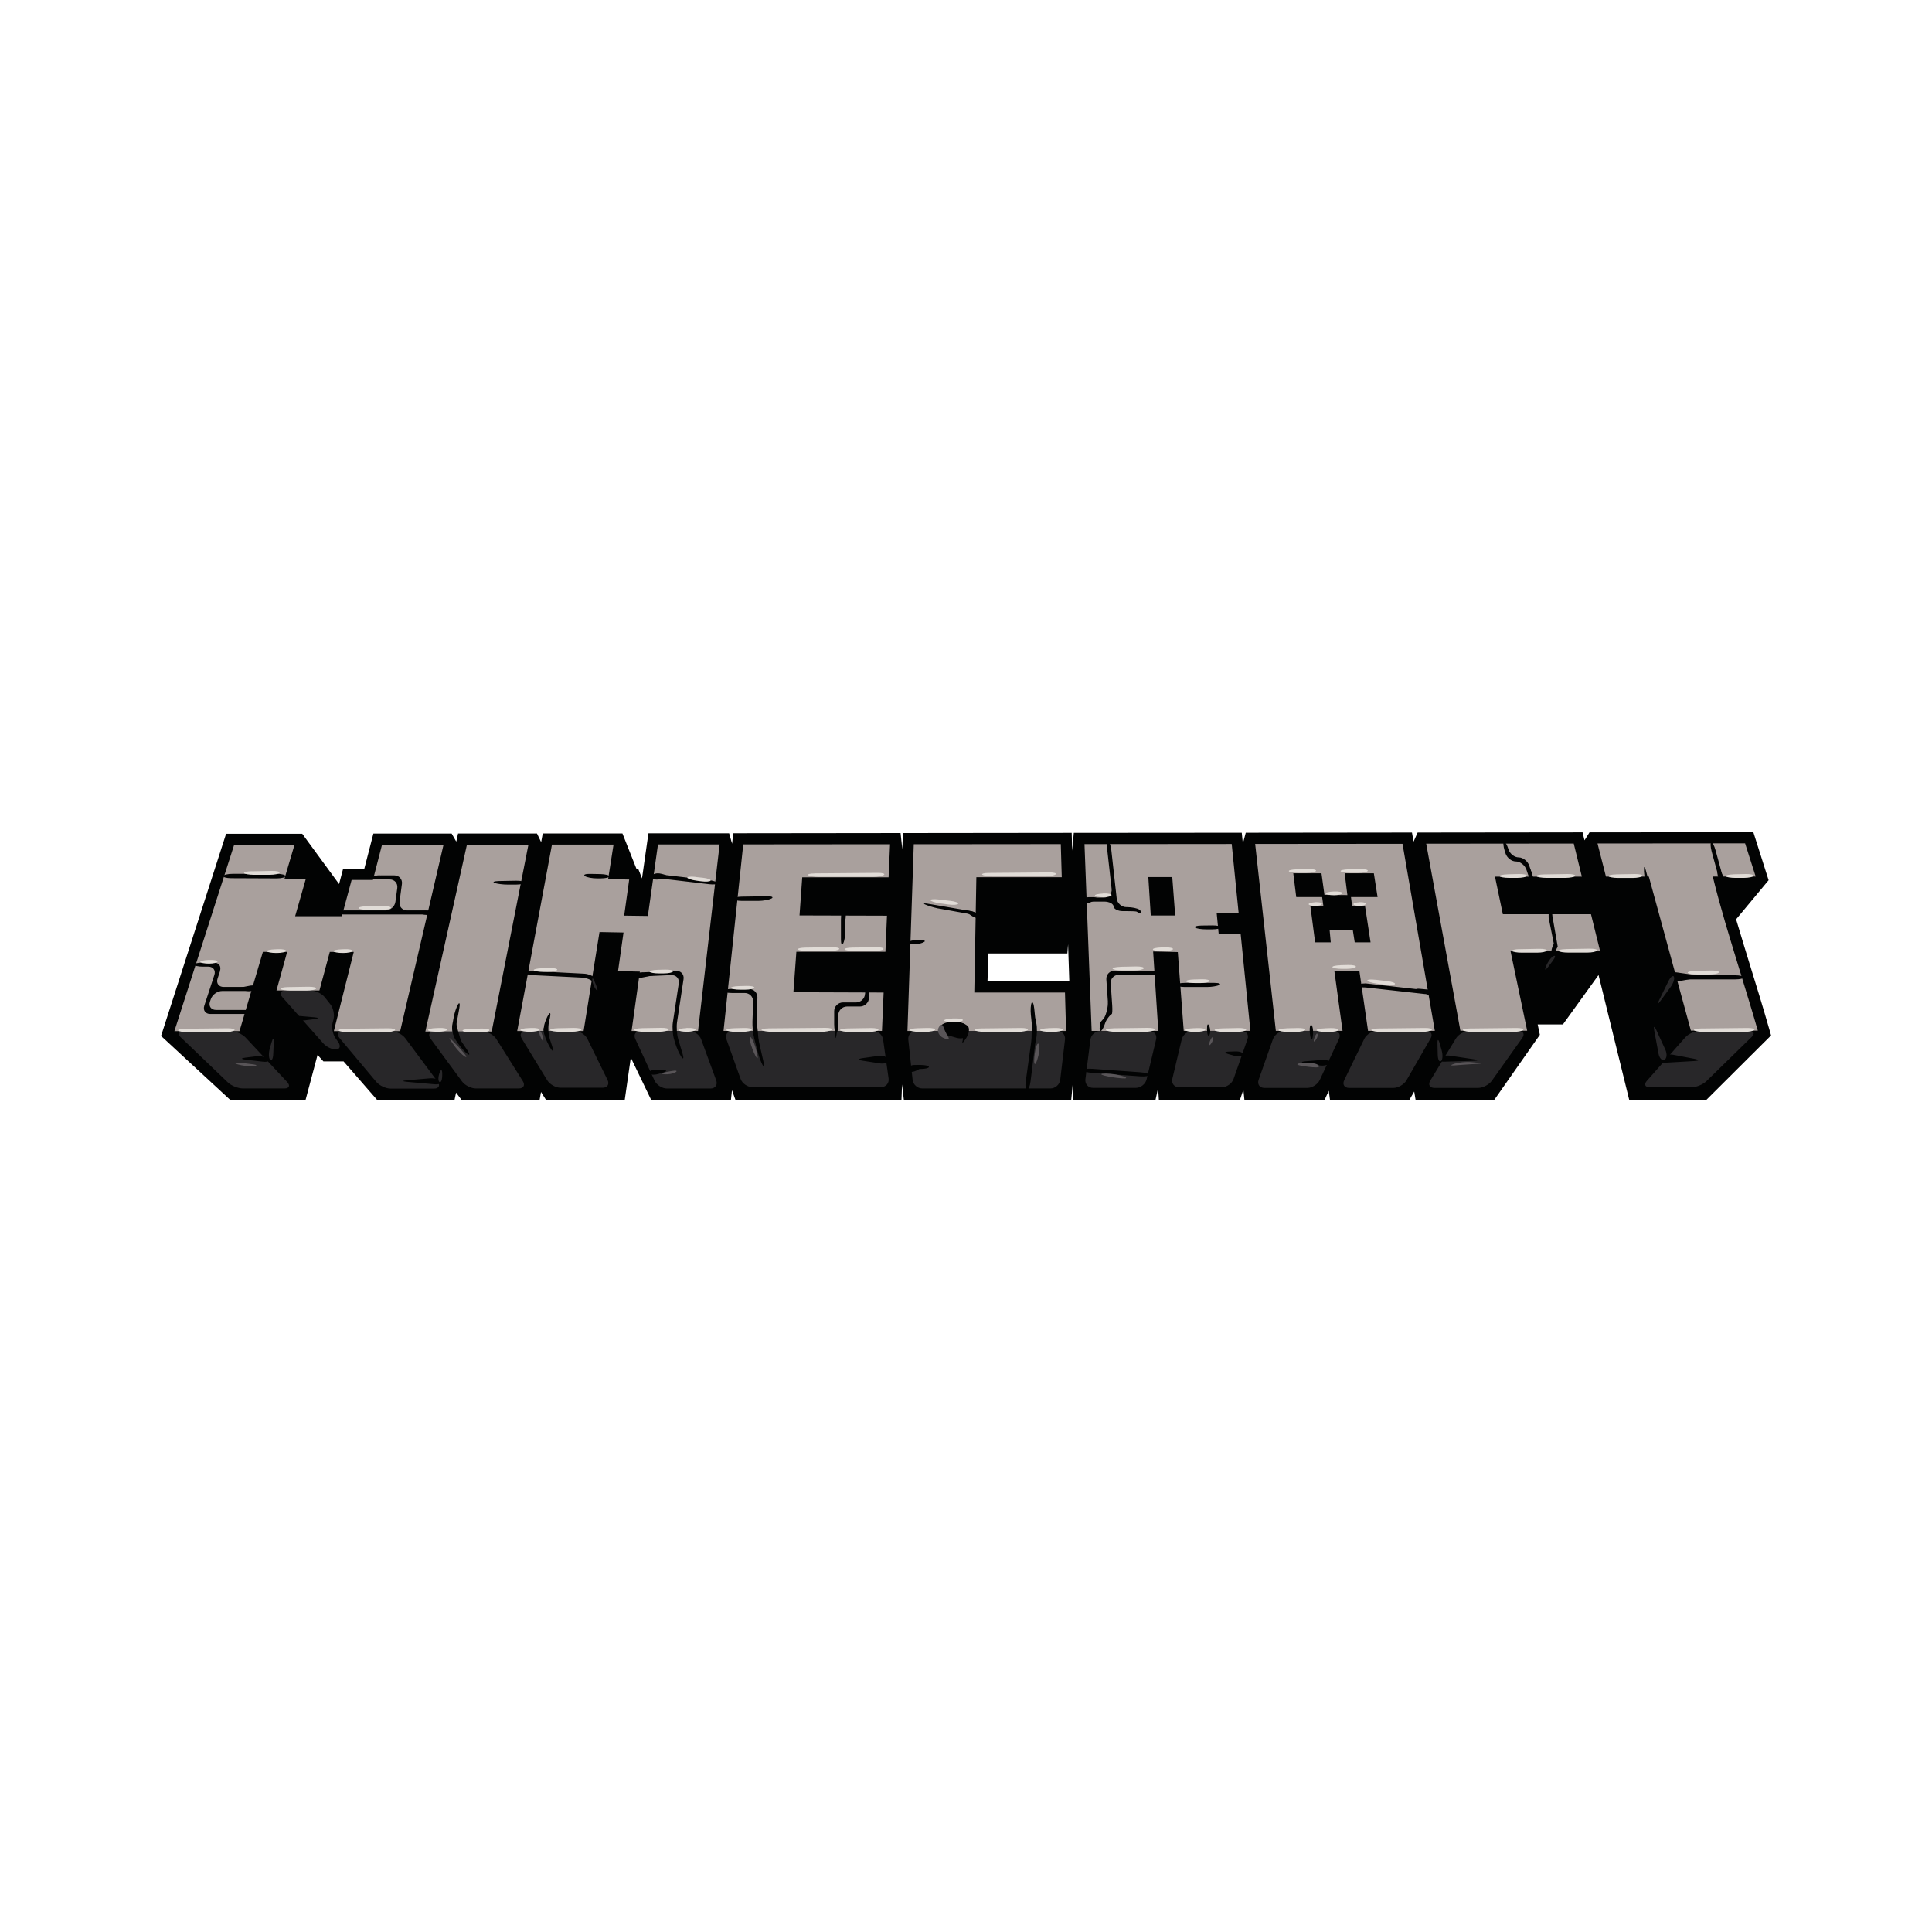 <svg viewBox="0 0 300 300" xmlns="http://www.w3.org/2000/svg" data-name="Layer 1" id="Layer_1">
  <defs>
    <style>
      .cls-1 {
        fill: #282729;
      }

      .cls-1, .cls-2, .cls-3, .cls-4, .cls-5, .cls-6 {
        stroke-width: 0px;
      }

      .cls-2 {
        fill: #595558;
      }

      .cls-3 {
        fill: #e1dcd7;
      }

      .cls-4 {
        fill: #a9a09d;
      }

      .cls-5 {
        fill: #fff;
      }

      .cls-6 {
        fill: #020303;
      }
    </style>
  </defs>
  <rect height="300" width="300" class="cls-5"></rect>
  <g>
    <path d="m274.79,160l-.77-2.64-.72-2.41s-2.28-7.43-2.58-8.41c-.37-1.2-.73-2.39-1.08-3.59l-.06-.2,5.05-6.07-2.37-7.45-25.44.02-.78,1.24-.3-1.24-25.61.03-.63,1.41-.25-1.41-25.81.03-.45,1.69-.17-1.69-26.08.02-.25,2.76-.08-2.76-26.21.03-.09,2.52-.27-2.52-25.99.03-.17,1.63-.46-1.62h-12.53s-1,7-1,7l-.57-1.44-.28-.02-2.19-5.52h-12.37s-.25,1.35-.25,1.35l-.65-1.34h-12.25s-.28,1.26-.28,1.26l-.72-1.25h-12.15s-1.41,5.46-1.41,5.46h-3.29s-.63,2.38-.63,2.38l-5.72-7.81h-11.82s-10.1,31.39-10.1,31.39l10.74,9.93h11.7l1.86-6.99.91,1.01h3.13l5.21,5.98h12.02s.24-1.13.24-1.13l.85,1.13h12.12s.22-1.23.22-1.23l.77,1.22h12.23s.94-6.56.94-6.56l3.16,6.56h12.39s.16-1.5.16-1.5l.54,1.5h25.78s.09-2.39.09-2.39l.28,2.39h25.99s.25-2.61.25-2.61l.09,2.61h12.75s.4-1.83.4-1.83l.12,1.83h12.59s.53-1.58.53-1.58l.16,1.57h12.46l.64-1.4.19,1.4h12.34l.74-1.28.21,1.28h12.23s7.07-10.09,7.07-10.09l-.34-1.61h3.92s5.53-7.67,5.53-7.67l4.76,19.36h12.01s10.02-9.98,10.02-9.98l-.21-.75h0Zm-121.45-7.66l.13-4.28h12.27s.11-1.43.11-1.43l.19,5.71h-12.7Z" class="cls-6"></path>
    <path d="m47.46,136.57l-1.63,5.7h7.25l1.52-5.63h3.31s1.41-5.46,1.41-5.46h9.55s-6.73,28.93-6.73,28.93h-10.3s3.09-12.29,3.09-12.29h-3.72s-1.61,5.98-1.61,5.98h-6.67s1.66-5.99,1.66-5.99h-3.77s-3.63,12.3-3.63,12.3h-10.11s9.28-28.92,9.28-28.92h9.37s-1.55,5.24-1.55,5.24l3.27.12Zm34.58-5.34l-5.69,28.95h-10.3s6.44-28.94,6.44-28.94h9.55Zm13.93,19.56l.85-5.99-3.73-.07-2.47,15.37h-10.31s5.4-28.95,5.4-28.95h9.56s-.84,5.35-.84,5.35l3.27.08-.78,5.6,3.68.05,1.57-11.1h9.57s-3.35,28.96-3.35,28.96h-10.32s1.29-9.22,1.29-9.22l-3.4-.08Zm41.24,3.33l-.26,5.96h-24.6s3.06-28.96,3.06-28.96l22.8-.02-.23,5.13h-13.41s-.42,5.92-.42,5.92l13.58.04-.24,5.6h-13.83s-.46,6.28-.46,6.28l14.02.05Zm133.77-23.15l1.64,5.14h-6.66s.04.16.04.16c.27,1.12.57,2.27.89,3.44.32,1.17.66,2.36,1.01,3.57.36,1.21.72,2.44,1.1,3.67.38,1.24.76,2.48,1.14,3.73.23.76.46,1.52.7,2.29.24.77.48,1.55.71,2.33.24.79.47,1.58.71,2.36.23.79.47,1.58.69,2.37h-10.39s-6.53-23.91-6.53-23.91h-6.66s-1.31-5.14-1.31-5.14l22.94-.02h0Zm-23.93,11l1.42,5.75h-13.91s2.58,12.33,2.58,12.33h-10.37s-5.31-29.04-5.31-29.04l22.91-.02,1.26,5.14h-13.49s1.22,5.83,1.22,5.83h13.69Zm-39.86,8.73l1.28,9.37h-10.36s-3.21-29.02-3.21-29.02l22.88-.02,5.02,29.04h-10.37s-1.35-9.35-1.35-9.35h-3.89s0-.01,0-.01Zm6.72-11.4l-.58-3.69h-4.53s.42,3.38.42,3.38l-3.56-.03-.46-3.35h-4.38s.46,3.69.46,3.69h4.02s.19,1.35.19,1.35h-2.02s.74,5.68.74,5.68h2.43s-.18-1.93-.18-1.93h3.6s.3,1.93.3,1.93h2.46s-.86-5.65-.86-5.65h-2.01s-.17-1.38-.17-1.38h4.14m-24.69,5.74h3.42s1.51,15.03,1.51,15.03h-10.35s-.92-12.23-.92-12.23l-3.83-.09.8,12.33h-10.35s-1.11-29-1.11-29l22.86-.02,1.08,10.76h-3.41s.31,3.23.31,3.23Zm-6.75-2.88l-.45-5.97h-3.72s.38,5.97.38,5.97h3.79m-30.87-5.94h13.26s-.15-5.14-.15-5.14l-22.83.02-.98,28.99h24.63s-.17-5.97-.17-5.97h-14.08s.32-17.9.32-17.9Z" class="cls-4"></path>
    <path d="m28.44,160.13c-.74,0-.91.42-.38.93l7.33,7.02c.53.51,1.58.93,2.33.93h6.45c.74,0,.93-.44.43-.99l-6.47-6.92c-.51-.54-1.53-.99-2.27-.99h-7.41s0,0,0,0Zm24.75,0c-.74,0-.96.47-.48,1.04l5.72,6.82c.48.57,1.47,1.04,2.22,1.04h6.76c.74,0,.99-.49.54-1.08l-5.01-6.73c-.44-.6-1.41-1.09-2.16-1.08h-7.59s0,0,0,0Z" class="cls-1"></path>
    <path d="m44.28,153.81c-.74,0-.95.45-.45,1.01l6.36,7.18c.49.56,1.39.99,2,.96.61-.03.75-.55.33-1.16l-.44-.63c-.43-.61-.62-1.69-.42-2.41l.12-.45c.2-.71-.02-1.78-.48-2.36l-.86-1.09c-.46-.58-1.45-1.06-2.19-1.06h-3.97,0Zm23.12,6.37c-.74,0-.99.49-.55,1.09l4.89,6.65c.44.6,1.41,1.09,2.15,1.09h6.66c.74,0,1.03-.51.63-1.14l-4.12-6.55c-.4-.63-1.33-1.14-2.07-1.14h-7.6s0,0,0,0Zm14.26-.08c-.74,0-1.03.52-.65,1.15l3.97,6.5c.39.63,1.31,1.15,2.05,1.15h6.55c.74,0,1.08-.55.76-1.21l-3.13-6.38c-.33-.67-1.2-1.21-1.95-1.21h-7.61Zm17.77,0c-.74,0-1.09.55-.78,1.23l2.99,6.46c.31.68,1.18,1.23,1.92,1.23h6.77c.74,0,1.14-.57.88-1.27l-2.34-6.38c-.26-.7-1.07-1.27-1.82-1.27h-7.62s0,0,0,0Zm14.27,0c-.74,0-1.15.57-.9,1.27l2.2,6.16c.25.7,1.06,1.27,1.81,1.27h20.01c.74,0,1.27-.6,1.16-1.34l-.85-6.04c-.1-.74-.8-1.34-1.54-1.34h-21.9Zm28.55-.01c-.74,0-1.29.6-1.21,1.34l.67,6.24c.08.74.75,1.34,1.5,1.34h19.91c.74,0,1.42-.6,1.51-1.34l.74-6.25c.09-.74-.45-1.34-1.19-1.34h-21.93s0,0,0,0Zm28.59,0c-.74,0-1.43.6-1.52,1.34l-.78,6.15c-.09.74.44,1.34,1.18,1.34h6.66c.74,0,1.49-.59,1.66-1.31l1.48-6.21c.17-.72-.29-1.31-1.04-1.31h-7.65s0,0,0,0Zm14.31,0c-.74,0-1.49.59-1.66,1.32l-1.45,6.1c-.17.72.29,1.31,1.04,1.31h6.66c.74,0,1.55-.57,1.8-1.27l2.17-6.19c.24-.7-.16-1.27-.9-1.27h-7.65s0,0,0,0Zm14.31,0c-.75,0-1.56.57-1.8,1.27l-2.22,6.3c-.25.7.16,1.27.9,1.27h6.66c.74,0,1.61-.55,1.93-1.23l2.99-6.4c.31-.67-.04-1.22-.78-1.22h-7.66Zm14.33,0c-.74,0-1.62.55-1.94,1.21l-3.12,6.42c-.32.67.02,1.21.76,1.21h6.87c.74,0,1.65-.53,2.03-1.17l3.75-6.51c.37-.64.07-1.17-.68-1.17h-7.66Zm14.34,0c-.74,0-1.67.52-2.05,1.15l-3.98,6.54c-.39.63-.1,1.15.65,1.15h6.76c.74,0,1.7-.5,2.13-1.1l4.73-6.65c.43-.61.18-1.1-.57-1.1h-7.67s0,0,0,0Zm35.79-.01c-.74,0-1.75.45-2.24,1.01l-5.95,6.73c-.49.56-.29,1.01.46,1.01h6.45c.75,0,1.79-.43,2.32-.94l7.04-6.88c.53-.52.36-.94-.39-.94h-7.69Z" class="cls-1"></path>
    <path d="m34.66,136.02c-.07.19.48.34,1.22.35l7.08.03c.74,0,1.36-.16,1.37-.35,0-.2-.59-.36-1.33-.36h-6.87c-.74,0-1.41.15-1.48.34m-.49,14.72c.23-.71-.19-1.28-.93-1.28h-1.73c-.74,0-1.35.14-1.35.31s.61.32,1.35.32h.86c.74,0,1.16.58.93,1.28l-1.57,4.79c-.23.71.19,1.28.93,1.28h5.31c.74,0,1.35-.14,1.35-.32s-.61-.31-1.35-.31h-4.43c-.74,0-1.16-.58-.93-1.28l.13-.38c.23-.71,1.03-1.28,1.77-1.28h4.1c.74,0,1.35-.14,1.35-.31s-.61-.32-1.35-.32h-3.89c-.74,0-1.16-.58-.93-1.28l.4-1.22h0Zm28.25-13.48c.1-.73-.43-1.34-1.17-1.34h-2.05c-.74,0-1.4.15-1.47.32-.07.17.49.31,1.23.31h1.57c.74,0,1.27.6,1.17,1.34l-.29,2.13c-.1.74-.79,1.34-1.53,1.34h-6.49c-.74,0-1.35.14-1.35.31s.61.32,1.35.32h12.76c.74,0,1.35-.14,1.35-.32s-.61-.31-1.35-.31h-2.93c-.74,0-1.27-.6-1.17-1.34l.37-2.76h0Zm8.91,19.32c.13-.73.05-1.02-.19-.64-.24.38-.55,1.29-.68,2.02l-.2,1.07c-.14.73.09,1.83.51,2.45l.34.5c.42.61,1.08,1.36,1.48,1.65.4.29.38.03-.03-.59l-1.14-1.7c-.41-.62-.64-1.72-.51-2.45l.42-2.31Zm10.15-19.54c0-.17-.61-.3-1.35-.29l-2.66.05c-.74.02-1.04.14-.67.29.38.14,1.29.26,2.03.26h1.3c.74,0,1.35-.14,1.35-.32m3.91,21.07c.16-.73.08-1-.18-.61-.26.39-.57,1.14-.69,1.65-.12.52-.02,1.46.22,2.09.24.63.66,1.43.92,1.78.27.34.3.05.06-.66l-.34-1.03c-.23-.71-.29-1.88-.13-2.6l.14-.63Zm-2.55-7.32c-.74-.04-1.36.07-1.37.25,0,.17.59.34,1.34.38l7.55.38c.74.04,1.54.37,1.78.74.24.36.55.59.69.5.15-.09.03-.53-.25-.98-.28-.44-1.13-.83-1.87-.87l-7.87-.4h0Zm7.99-14.75c.29.2,1.13.36,1.88.36h.57c.74,0,1.35-.14,1.35-.32s-.61-.33-1.35-.35l-1.63-.03c-.74-.02-1.11.13-.82.33m9.02,14.94c-.74.03-1.34.2-1.34.37,0,.17.62.29,1.36.26l4.39-.19c.74-.03,1.26.54,1.15,1.28l-.92,6.07c-.11.73-.03,1.92.19,2.63l.19.64c.22.71.64,1.65.95,2.09.31.44.39.21.18-.5l-.68-2.27c-.21-.71-.29-1.9-.18-2.63l1.01-6.68c.11-.73-.4-1.31-1.15-1.28l-5.15.22h0Zm1.5-15.09c-.03.17.54.41,1.28.54l7.48.88c.74.09,1.34.02,1.34-.15s-.6-.39-1.34-.48l-7.37-.86c-.73-.12-1.36-.09-1.39.08m16.27,19.02c.03-.72-.53-1.32-1.25-1.35-.02,0-.04,0-.06,0h-2.67c-.74,0-1.35.14-1.35.31s.61.32,1.35.32h2.02c.72,0,1.3.58,1.3,1.29,0,.02,0,.04,0,.05l-.11,3.12c-.03.74.1,1.94.29,2.66l.5,1.95c.19.72.53,1.66.77,2.09.24.43.3.19.14-.54l-.81-3.56c-.16-.72-.28-1.92-.25-2.67l.13-3.68h0Zm-3.75-15.34c0,.17.61.32,1.35.32h2.55c.74,0,1.66-.17,2.03-.37.38-.2.07-.36-.67-.35l-3.92.06c-.74.01-1.35.16-1.35.34m17.39,3.24c-.02-.74-.17-1.35-.35-1.35s-.31.61-.31,1.35v3.08c0,.74.16.99.37.56.2-.43.35-1.4.33-2.14l-.04-1.5h0Zm3.08,11.5c-.03.75-.65,1.34-1.4,1.35h-2.04c-.74,0-1.35.61-1.35,1.35v2.03c0,.74.14,1.35.32,1.35s.32-.61.32-1.35v-1.4c0-.74.61-1.35,1.35-1.35h2.02c.74,0,1.37-.61,1.4-1.35l.02-.65c.03-.74-.1-1.35-.27-1.36-.17,0-.34.6-.36,1.34v.05Zm25.87,1.41c-.14.28-.2,1.11-.12,1.85l.13,1.27c.08.74.06,1.95-.04,2.68l-.89,6.44c-.1.73-.01,1.33.2,1.32.21,0,.46-.62.55-1.36l.79-6.38c.09-.74.1-1.95.02-2.68l-.24-2.29c-.08-.74-.26-1.12-.41-.84m-18.99,9.94c0,.17.61.32,1.35.32h.35c.74,0,1.35-.14,1.35-.32s-.61-.31-1.35-.31h-.35c-.74,0-1.35.14-1.35.31m2.42-25.24c.35.17,1.22.45,1.95.61l5.21.93c.68.29,1.3.41,1.37.25.07-.16-.45-.48-1.16-.71l-6.67-1.14c-.73-.14-1.04-.11-.7.06m-.11,5.84c.29-.2-.08-.35-.82-.32h-.24c-.74.03-1.35.2-1.35.37s.43.31.94.31,1.18-.17,1.47-.37m29.4-5.52c.04.4.69.74,1.43.74h.59c.74,0,1.44.03,1.55.07.11.04.53.34.68.25.15-.09.04-.34-.24-.55s-1.15-.39-1.89-.39h-.12c-.74,0-1.42-.61-1.5-1.34l-.83-7.45c-.08-.74-.29-1.33-.46-1.31-.17.02-.25.64-.16,1.38l.66,5.9c.08.74-.46,1.34-1.2,1.34h-2.14c-.74,0-1.35.14-1.35.31s.61.31,1.35.31h2.21c.74,0,1.39.33,1.44.74m-.9,14.82c.05.74-.21,1.87-.58,2.52l-.56.64c-.17.72-.18,1.34,0,1.38.17.04.5-.51.72-1.22,0,0,.09-.31.36-.7.27-.39.57-.71.66-.71s.13-.61.08-1.35l-.23-3.41c-.06-.69.45-1.29,1.14-1.34.04,0,.08,0,.12,0h5.06c.74,0,1.35-.14,1.35-.32s-.61-.32-1.35-.32h-5.74c-.74,0-1.31.61-1.26,1.35l.24,3.48h0Zm10.63-2.62c0,.17.61.32,1.35.32h3.4c.74,0,1.61-.14,1.93-.32.32-.17-.03-.32-.77-.32h-4.56c-.74,0-1.35.14-1.35.32m2.92-8.91c.19.16.95.28,1.69.28h.98c.74,0,1.35-.14,1.35-.31s-.61-.31-1.35-.3l-1.66.02c-.75.01-1.2.15-1.01.3m-17.33,22.16c-.02.17.58.36,1.32.41l7.51.54c.74.05,1.36-.04,1.37-.22.01-.17-.58-.36-1.33-.41l-7.51-.54c-.74-.05-1.36.04-1.37.22m43.84-13.48c-.74,0-1.35.16-1.35.33s.61.31,1.35.3l9.18,1.02c.74.07,1.39,0,1.45-.16.06-.16-.49-.36-1.23-.43l-9.41-1.06h0Zm28.63-11.66c-.16.06-.26.71-.23,1.45l.84,4.23c-.32.67-.45,1.28-.3,1.36.16.08.55-.41.87-1.08l-.82-4.73c-.04-.74-.2-1.3-.37-1.24m-4.87-7.89c-.66,0-1.38-.57-1.59-1.26-.21-.69-.52-1.21-.69-1.16-.16.05-.12.67.1,1.38l.12.38c.22.71.94,1.29,1.61,1.29s1.41.57,1.65,1.28l.31.91c.24.7.57,1.23.73,1.18.16-.05.1-.68-.14-1.38l-.46-1.34c-.24-.7-.98-1.28-1.64-1.28m24.95,18.3c-.74,0-1.35.14-1.35.32s.61.32,1.35.32h8.66c.74,0,1.35-.14,1.35-.32s-.61-.32-1.35-.32h-8.66Zm6.54-14.83c.17-.05.15-.67-.05-1.39l-.87-3.18c-.19-.72-.49-1.27-.66-1.22-.16.04-.14.67.05,1.39l.87,3.18c.2.72.49,1.27.66,1.22" class="cls-6"></path>
    <path d="m57.45,136.44h2.83c.74,0,.75-.12.02-.26l-.98-.19c-.73-.14-1.29-.01-1.24.29,0,0-.63.16-.63.16Zm-15.83,28c-.29-.32-1.13-.5-1.86-.42l-1.63.2c-.74.09-.74.23,0,.32l2.68.31c.74.09,1.11-.1.82-.42m26.77,3.47c-.2-.32-.97-.53-1.71-.46l-3.51.3c-.74.06-.74.17,0,.24l4.25.38c.74.07,1.18-.14.98-.45m32.4-1.31c-.09-.29.45-.51,1.19-.49l.87.03c.74.02.77.21.05.42l-.67.19c-.71.21-1.37.14-1.45-.15m37.07-2.05c-.06-.43-.7-.7-1.44-.6l-2.48.35c-.73.1-.73.28,0,.4l2.69.42c.73.12,1.29-.14,1.23-.58m3.1,1.5c-.04-.43.54-.72,1.27-.63h.08c.74.09.8.43.13.75l-.19.09c-.67.32-1.25.23-1.29-.21m-23.45-7.23c-.09-.64-.25-.68-.37-.1-.12.58-.04,1.63.18,2.34l.17.57c.21.71.35.69.29-.05l-.02-.25c-.06-.84-.15-1.67-.25-2.5m12.3.47c-.14-.26-.24.13-.22.88v.35c.04.74.15.88.27.3.11-.58.09-1.27-.05-1.53m-24.93-.26c-.03-.64-.15-.64-.26,0-.12.64-.02,1.73.21,2.44l.2.59c.23.7.33.68.2-.05l-.08-.49c-.13-.83-.23-1.66-.27-2.49m-20.04.47c-.12-.26-.31-.21-.42.1-.12.32,0,.91.26,1.31.26.4.45.36.42-.1-.03-.46-.15-1.05-.26-1.31m-13.99-.45c-.14-.64-.4-.57-.58.16h0c-.17.72.11,1.74.63,2.26.52.52.78.45.58-.16-.24-.75-.45-1.5-.63-2.26m-25.19-.92c-.2-.26.24-.42.98-.36l2.14.19c.74.06.74.19,0,.29l-1.42.18c-.74.09-1.5-.04-1.71-.3m114.72.44c.11-.73.32-.74.47-.02l.06.3c.16.73.13,1.91-.06,2.63l-.26.96c-.19.72-.36.7-.38-.05l-.03-.87c-.02-.74.05-1.95.15-2.69l.04-.27Zm-8.44-16.22c0,.32-.5.23-1.12-.18l-.4-.27c-.61-.42-.53-.62.2-.44h0c.72.18,1.32.58,1.32.89m41.07,21.4c.09-.29-.45-.51-1.19-.49l-.98.03c-.74.02-.76.2-.05.4l.76.21c.72.2,1.37.13,1.46-.16m-5.26-4.47c-.2-.43-.35-.18-.32.56v.14c.03.74.2,1.06.37.72.18-.35.15-.98-.05-1.42m18.67,5.78c.12-.32-.4-.53-1.14-.47l-2.57.21c-.74.06-.75.2-.01.31l2.17.33c.73.11,1.43-.06,1.55-.38m-2.63-5.63c-.12-.35-.28-.37-.37-.05-.09.32-.06,1.03.05,1.58.12.55.28.57.37.05.09-.52.07-1.23-.05-1.58m37.29-11.2c-.26-.09-.24-.7.05-1.37.29-.67.5-.6.47.14v.04c-.03.74-.26,1.28-.52,1.19m-17.67,16.09c.26-.32,1.07-.49,1.81-.38l3.64.55c.74.11.73.22-.01.24l-4.56.13c-.74.02-1.14-.22-.88-.54m34.5,0c.32-.43,1.18-.67,1.91-.53l3.34.64c.73.14.72.29-.02.33l-4.46.26c-.74.05-1.09-.27-.77-.71m1.37-12.62c-.14-.49.34-.8,1.07-.69l3.01.44c.73.11.74.31,0,.44l-2.49.46c-.73.13-1.45-.16-1.59-.65m-3.53-14.62c-.23-.2-.44-.98-.47-1.72v-.14c-.03-.74.1-.76.29-.04l.25.96c.19.72.15,1.14-.08.94m-33.44,17.62l-1.9-.76c-.69-.28-.65-.44.09-.38l2.02.19m-72.42,7.05c.14-.4.14-1.04,0-1.42-.14-.37-.87-.68-1.61-.68h-.77c-.74,0-1.56.35-1.82.79-.26.43.11.96.83,1.16l1.82.52c.71.2,1.42.04,1.56-.37" class="cls-6"></path>
    <path d="m148.85,159.76c-.49-.52-.47-.95.05-.95s1.16.26,1.42.58c.26.32.15,1.09-.24,1.72l-.15.23c-.4.63-.6.74-.45.25.15-.49-.14-1.32-.63-1.84m-47.59-23.66c.06-.4.69-.59,1.41-.41l.32.08c.72.18.72.47,0,.64l-.52.12c-.72.17-1.27-.02-1.21-.43m-34.03,5.73c-.15.26-.85.33-1.58.16l-.42-.1c-.72-.17-.71-.35.04-.4l.88-.05c.74-.04,1.23.13,1.09.39m-27.4,11.62c.12-.35-.39-.52-1.11-.37l-1.13.22c-.73.14-.73.35,0,.47l.69.11c.73.11,1.43-.08,1.54-.42" class="cls-6"></path>
    <path d="m41.94,164.55c-.23-.26-.25-1.06-.04-1.77l.29-.99c.21-.71.35-.69.32.05l-.08,1.82c-.03.74-.25,1.14-.48.88m26.3,3.47c-.23-.14-.23-.78,0-1.42.23-.64.42-.55.42.19v.14c0,.74-.19,1.23-.42,1.09m23.72-15.83c-.03-.46.17-.28.44.42l.17.43c.27.69.26.97-.03.63-.29-.35-.55-1.01-.58-1.47m131.79,12.57c.26-.2.3-.95.1-1.67l-.31-1.08c-.2-.71-.36-.69-.34.05l.04,1.72c.02.74.24,1.18.5.98m34.71-.21c.38-.2.43-.92.12-1.59l-1.39-3.02c-.31-.68-.45-.63-.32.1l.66,3.55c.14.73.55,1.16.93.96m1.47-12.88c-.14-.29-.53.02-.86.69l-1.44,2.94c-.33.67-.24.72.2.12l1.56-2.13c.44-.6.68-1.32.53-1.61" class="cls-1"></path>
    <path d="m237.36,137.25l.06-1.7c.02-.74.2-.76.39-.04l.5,1.95" class="cls-6"></path>
    <path d="m36.94,165.28c-.66-.2-.62-.32.1-.26.79.06,1.58.15,2.37.26.58.09.53.21-.1.26-.64.06-1.7-.06-2.37-.26m33.3-3.72c-.52-.52-.6-.46-.17.14l.53.75c.43.6,1.12,1.31,1.52,1.57.4.26.38.05-.05-.47-.56-.66-1.14-1.29-1.75-1.9l-.09-.09Zm13.56-1.48c-.17,0-.08.5.21,1.1.29.61.43.61.32,0-.12-.61-.35-1.1-.53-1.1m19.36,6.73c-.58-.06-.45-.21.28-.35l.81-.15c.73-.13,1.02-.05.65.18-.37.23-1.15.37-1.73.31m13.51-5.63c-.26-.38-.36-.14-.21.52.14.66.52,1.68.84,2.26.32.58.44.46.27-.26l-.12-.52c-.17-.73-.52-1.63-.78-2m44.7,1.16c-.09-.43-.3-.36-.47.16-.17.52-.32,1.51-.32,2.21s.19.68.43-.02l.09-.28c.23-.7.36-1.64.27-2.07m-14.9-2.9c-.15-.44-.48-.37-.75.17s.07,1.24.74,1.56h.03c.66.34,1,.26.73-.16-.26-.42-.6-1.13-.75-1.57m24.99,7.58c-.66-.17-.6-.31.14-.31h.24c.74,0,1.89.19,2.56.42.66.23.6.38-.14.32l-.25-.02c-.74-.05-1.89-.24-2.56-.41m16.88-5.84c-.05-.26-.27-.02-.47.52-.2.55-.16.76.11.47.26-.29.43-.74.37-1m16.24-.57c-.06-.26-.27-.02-.47.53-.2.55-.15.76.11.47.26-.29.43-.74.37-1m-2.61,4.88c-.73-.14-.72-.31.02-.39l.57-.05c.74-.07,1.65.06,2.03.29.38.23.26.42-.26.42s-1.54-.11-2.27-.26l-.08-.02Zm23.87-.04c-.67.06-.67-.06,0-.26.66-.2,1.82-.32,2.55-.25l.99.09c.74.06.74.15,0,.19l-.98.05c-.74.04-1.89.13-2.56.18" class="cls-2"></path>
    <path d="m241.25,148.45c-.35.15-.86.82-1.15,1.51v.03c-.3.69-.17.76.28.17l.68-.9c.45-.59.54-.96.19-.81" class="cls-1"></path>
    <path d="m267.39,136.94c-.32,0-.64-.61-.71-1.34l-.05-.57c-.07-.74.12-.79.43-.11l.36.8c.3.68.29,1.23-.02,1.23m-99.4,3c-.03-.38.56-.66,1.3-.64h.45c.74.04.79.29.1.58l-.55.23c-.69.28-1.27.21-1.3-.16m-36.97,1.37c-.29-.14-.45.34-.35,1.08l.07.58c.1.74.31.75.48.02l.02-.1c.17-.72.07-1.43-.22-1.58m-33.08,10.26c-.09-.29.45-.52,1.19-.52h2.87c.74,0,.75.12.03.26l-2.61.52c-.73.15-1.4.03-1.48-.26m-58.71,5.78c.04-.22-.53-.4-1.27-.4h-.69c-.74,0-.76.14-.04.32l.61.15c.72.18,1.35.14,1.39-.07" class="cls-6"></path>
    <path d="m28.77,159.75c-.74,0-1.23.13-1.09.28.15.15.87.26,1.61.26h5.5c.74,0,1.47-.14,1.61-.32s-.35-.31-1.09-.3c0,0-6.56.07-6.56.07Zm24.93,0c-.74,0-1.23.13-1.09.28.14.15.87.26,1.61.26h5.5c.74,0,1.47-.14,1.61-.32.14-.17-.35-.31-1.09-.3l-6.55.07Zm14.02-.11c-.74.02-1.31.16-1.26.31.05.15.7.26,1.44.26h.09c.74,0,1.39-.14,1.44-.32.05-.17-.52-.3-1.26-.27l-.45.02Zm-25.01-12.23c-.74.02-1.31.16-1.26.31.05.14.7.26,1.44.26h.09c.74,0,1.39-.14,1.44-.32.05-.17-.52-.3-1.26-.27l-.45.02h0Zm10.33,0c-.74.02-1.31.16-1.26.31.05.14.7.26,1.44.26h.09c.74,0,1.39-.14,1.44-.32.05-.17-.52-.3-1.26-.27l-.45.02Zm-20.67,1.65c-.74.03-1.31.17-1.27.31.04.14.65.26,1.34.26s1.29-.14,1.34-.31c.04-.17-.53-.29-1.27-.26h-.14s0,0,0,0Zm12.39,4.21c-.74.01-1.28.14-1.18.29.09.15.78.26,1.52.26h2.47c.74,0,1.43-.14,1.52-.31.09-.17-.44-.3-1.18-.29l-3.14.05Zm-5.68-17.98c-.74.01-1.28.14-1.18.29.09.14.77.26,1.52.26h2.47c.74,0,1.43-.14,1.52-.31.09-.17-.44-.31-1.19-.29,0,0-3.14.06-3.14.06Zm42.99,24.35c-.74.02-1.31.16-1.26.31.05.15.7.26,1.44.26h.09c.74,0,1.39-.14,1.44-.32.05-.17-.52-.3-1.26-.27l-.45.02Zm24.53,0c-.74.03-1.31.17-1.27.31.04.15.65.26,1.34.26s1.29-.14,1.34-.32c.04-.17-.53-.29-1.27-.27h-.14Zm-19.96.02c-.74.02-1.29.15-1.21.29.08.15.75.26,1.49.26h1.85c.74,0,1.42-.14,1.5-.31.08-.17-.46-.3-1.21-.29l-2.42.05Zm13.02,0c-.74.01-1.28.14-1.19.29.09.15.77.26,1.51.26h2.33c.74,0,1.42-.14,1.51-.32.09-.17-.45-.31-1.19-.29l-2.98.05h0Zm14.36,0c-.74.02-1.3.15-1.23.3.07.15.73.26,1.47.26h1.01c.74,0,1.4-.14,1.47-.32.07-.17-.49-.3-1.23-.28l-1.48.04h0Zm28.47,0c-.74.02-1.3.15-1.23.3.07.15.73.26,1.47.26h1c.74,0,1.4-.14,1.47-.32s-.49-.3-1.23-.28l-1.48.04h0Zm20.27,0c-.74.02-1.3.16-1.24.3.06.15.71.26,1.46.26h.58c.74,0,1.4-.14,1.46-.32.06-.17-.5-.3-1.24-.28l-1.01.03h0Zm10.1.02c-.74.01-1.25.14-1.13.28.12.15.83.26,1.58.26h4.41c.74,0,1.45-.14,1.58-.32.13-.17-.38-.31-1.12-.3l-5.32.07h0Zm12.46-.02c-.74.02-1.31.16-1.26.31.05.14.7.26,1.44.26h.21c.74,0,1.39-.14,1.44-.32.05-.17-.51-.3-1.26-.27l-.58.02h0Zm4.5.02c-.75.02-1.29.15-1.21.29.08.15.75.26,1.5.26h1.89c.74,0,1.42-.14,1.5-.31.08-.17-.46-.3-1.21-.29l-2.48.05h0Zm9.94,0c-.74.02-1.29.15-1.23.29.07.15.73.26,1.48.26h1.19c.74,0,1.41-.14,1.48-.32s-.48-.3-1.23-.28l-1.69.04Zm5.92,0c-.74.02-1.3.16-1.25.3.06.14.71.26,1.46.26h.49c.74,0,1.4-.14,1.45-.32.06-.17-.5-.3-1.25-.28l-.9.03h0Zm8.36.02c-.74,0-1.23.13-1.07.28.15.15.89.26,1.63.26h6.09c.74,0,1.48-.14,1.63-.32.15-.17-.33-.31-1.07-.3l-7.21.08Zm14.2,0c-.74,0-1.23.13-1.07.28.15.15.89.26,1.63.26h6.09c.74,0,1.48-.14,1.63-.32.16-.17-.33-.31-1.07-.3l-7.21.08h0Zm35.89,0c-.74,0-1.22.13-1.07.28.15.15.89.26,1.63.26h6.08c.74,0,1.48-.14,1.63-.32.15-.17-.33-.31-1.07-.3l-7.21.08Zm-13.17-23.92c-.74.01-1.28.14-1.19.29.09.14.77.26,1.51.26h2.24c.74,0,1.42-.14,1.51-.32.09-.17-.45-.3-1.19-.29l-2.87.05Zm-11.2,0c-.74.01-1.27.14-1.17.28.1.14.79.26,1.54.26h2.93c.75,0,1.43-.14,1.53-.31.1-.17-.43-.3-1.17-.29,0,0-3.67.06-3.67.06Zm-5.68-.01c-.74.02-1.29.15-1.22.29.07.14.73.26,1.48.26h1.26c.74,0,1.41-.14,1.48-.32.07-.17-.48-.3-1.22-.28,0,0-1.77.04-1.77.04Zm1.9,11.61c-.74.01-1.28.14-1.19.29.09.14.77.26,1.51.26h2.38c.74,0,1.42-.14,1.51-.31.09-.17-.44-.3-1.19-.29l-3.03.06h0Zm-34.63-12.39c-.74.02-1.29.15-1.22.29.07.14.73.26,1.48.26h1.26c.74,0,1.41-.14,1.48-.31.07-.17-.48-.3-1.23-.28,0,0-1.76.04-1.76.04Zm8.04,0c-.74.02-1.29.15-1.22.29.07.14.74.26,1.48.26h1.26c.74,0,1.41-.14,1.48-.31.07-.17-.48-.3-1.23-.28,0,0-1.77.04-1.77.04Zm-5.15,5.11c-.6.03-1.06.17-1.03.31.04.15.5.26,1.03.26s.99-.14,1.03-.32c.03-.17-.43-.29-1.03-.26m2.87-1.66c-.74.03-1.31.17-1.27.32.04.14.62.26,1.29.26s1.25-.14,1.29-.32c.04-.17-.53-.29-1.27-.26h-.03Zm-35.82.32c-.74.03-1.32.17-1.27.31.04.14.62.26,1.29.26s1.25-.14,1.29-.32c.04-.17-.53-.29-1.27-.27,0,0-.04,0-.04,0Zm8.99,8.37c-.75.02-1.31.16-1.26.31.05.14.7.26,1.45.26h.23c.74,0,1.39-.14,1.44-.31.05-.17-.51-.3-1.26-.28l-.61.02Zm-6.31,3.01c-.74.02-1.29.15-1.2.29.08.15.75.26,1.5.26h1.84c.74,0,1.42-.14,1.5-.32.08-.17-.46-.3-1.2-.29l-2.43.05h0Zm89.3.63c-.74.02-1.28.15-1.2.29.08.14.76.26,1.5.26h1.84c.74,0,1.42-.14,1.5-.32.08-.17-.46-.3-1.2-.29l-2.43.05h0Zm-148.54,2.36c-.74.02-1.3.16-1.24.3.06.14.72.26,1.46.26h.72c.74,0,1.4-.14,1.46-.31s-.5-.3-1.24-.28l-1.16.03Zm-12.62-2.53c-.74.02-1.3.16-1.24.3s.72.26,1.46.26h.72c.74,0,1.4-.14,1.46-.31.06-.17-.5-.3-1.24-.28l-1.16.03Zm-17.99-.24c-.74.02-1.3.16-1.24.3.06.14.72.26,1.46.26h.72c.74,0,1.4-.14,1.46-.32.06-.17-.5-.3-1.24-.28l-1.17.03h0Zm-27.21-9.62c-.74.01-1.28.14-1.2.29.08.15.76.27,1.5.27h1.98c.74.01,1.42-.13,1.5-.3.08-.17-.45-.31-1.2-.29l-2.58.04h0Zm51.08-4.57c-.74-.08-1.31-.02-1.27.13.04.15.68.36,1.41.46l.72.1c.74.1,1.41.05,1.49-.11s-.45-.36-1.19-.44c0,0-1.16-.12-1.16-.12Zm77.43,15.93c-.74.02-1.3.15-1.24.3.06.14.72.26,1.46.26h.72c.74,0,1.4-.14,1.46-.31.06-.17-.5-.3-1.24-.28l-1.16.03h0Zm22.72-2.21c-.74.02-1.3.15-1.24.3.06.14.72.26,1.46.26h.72c.74,0,1.4-.14,1.46-.32.06-.17-.5-.3-1.24-.28l-1.17.03h0Zm-54.59-14.33c-.74,0-1.2.13-1.01.28.19.14.95.26,1.69.26h8c.74,0,1.5-.14,1.69-.32.19-.17-.26-.31-1.01-.3l-9.37.08Zm-27.05.08c-.74,0-1.19.13-.99.27.2.15.96.26,1.71.26h8.34c.74,0,1.51-.14,1.71-.32.2-.17-.25-.31-1-.3l-9.76.08h0Zm-1.42,11.51c-.74.01-1.26.14-1.16.28.1.15.8.26,1.54.26h3.31c.74,0,1.44-.14,1.54-.31s-.42-.31-1.16-.29l-4.08.06h0Zm7.25,0c-.74.01-1.27.14-1.17.28.1.15.79.26,1.53.26h2.96c.74,0,1.43-.14,1.53-.31.1-.17-.43-.31-1.17-.29l-3.69.06h0Zm15.54,11.02c-.74.02-1.31.17-1.26.31.05.14.69.26,1.44.26h.02c.74,0,1.39-.14,1.44-.32.05-.17-.52-.29-1.26-.27h-.38s0,.01,0,.01Zm-2.14-18.49c-.74-.09-1.3-.03-1.25.12.05.16.69.36,1.43.47l1.36.19c.74.1,1.42.05,1.51-.11s-.43-.36-1.17-.45l-1.88-.22Zm67.84,12.47c-.74-.09-1.3-.03-1.25.12.05.15.7.36,1.43.46l1.35.19c.74.1,1.42.05,1.51-.11.09-.16-.43-.36-1.17-.45l-1.88-.22Zm-2.46-12.04c-.56.03-.99.17-.95.31.03.15.46.26.95.26s.92-.14.95-.32c.03-.17-.4-.29-.95-.26m32.05,7.29c-.74.01-1.27.14-1.17.28.1.14.79.26,1.53.26h2.94c.74,0,1.43-.14,1.53-.32s-.43-.3-1.17-.29l-3.66.06Zm26.03-11.61c-.74.02-1.29.15-1.22.29s.74.26,1.48.26h1.35c.75,0,1.41-.14,1.48-.32.07-.17-.47-.3-1.22-.28l-1.88.04Zm-116.75,23.92c-.74,0-1.24.13-1.1.28.14.14.86.26,1.6.26h5.06c.74,0,1.46-.14,1.6-.31.14-.17-.36-.31-1.1-.3l-6.06.07h0Zm-33.13,0c-.74,0-1.2.13-1.02.27.18.15.93.26,1.68.26h7.51c.74,0,1.5-.14,1.68-.32.18-.17-.28-.31-1.02-.3l-8.81.08h0Zm12.31,0c-.74.01-1.27.14-1.17.29.1.14.79.26,1.53.26h2.89c.74,0,1.43-.14,1.53-.32.1-.17-.43-.3-1.17-.29l-3.61.06Zm-58.56.07c-.74.02-1.3.15-1.23.29.07.15.73.26,1.48.26h1.21c.74,0,1.41-.14,1.47-.32.07-.17-.48-.3-1.22-.28l-1.72.04h0Z" class="cls-3"></path>
  </g>
</svg>